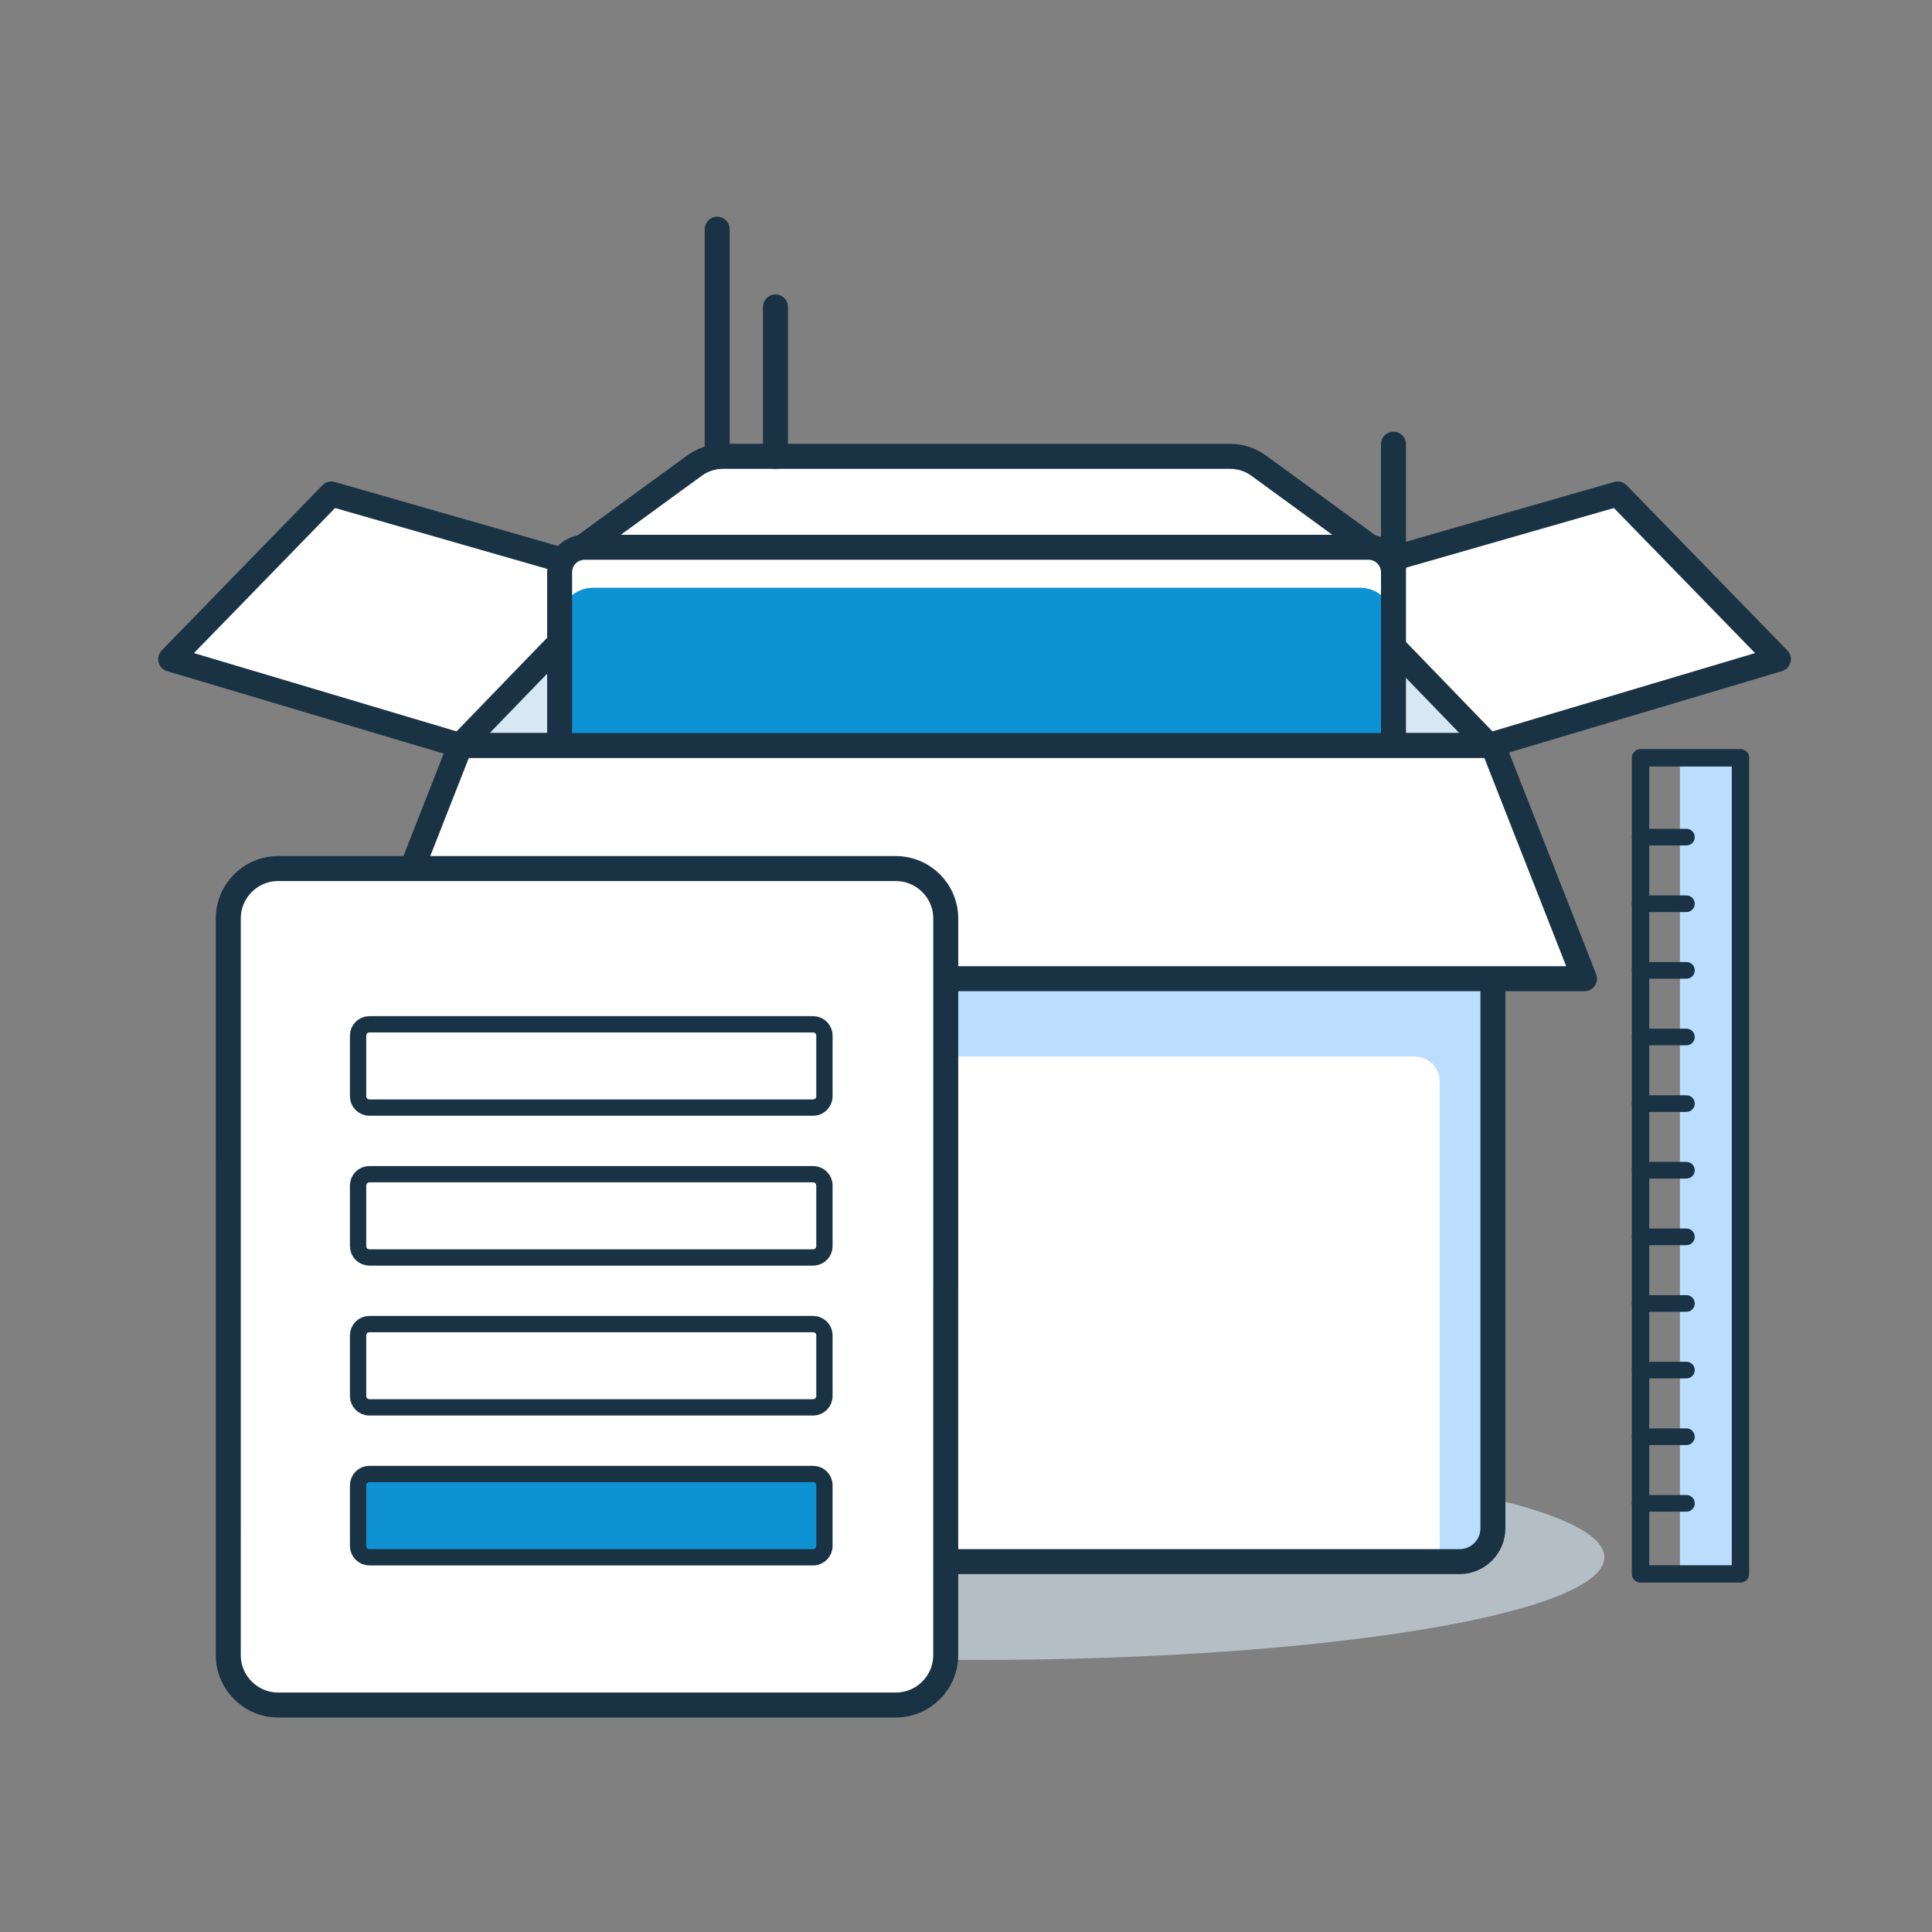 <svg fill="none" height="116" viewBox="0 0 116 116" width="116" xmlns="http://www.w3.org/2000/svg"><rect x="0" y="0" width="116" height="116" fill="#808080" stroke="none"/><path d="m58.636 99.665c20.817 0 37.692-2.762 37.692-6.169 0-3.407-16.875-6.169-37.692-6.169-20.817 0-37.692 2.762-37.692 6.169 0 3.407 16.875 6.169 37.692 6.169z" fill="#d7e8f4" opacity=".6"/><path d="m28.136 44.762h61c.133 0 .26.053.354.146.094.094.146.221.146.354v46.5c0 .53-.211 1.039-.586 1.414-.375.375-.884.586-1.414.586h-58c-.53 0-1.039-.211-1.414-.586-.375-.375-.586-.884-.586-1.414v-46.5c0-.133.053-.26.146-.354.094-.094.221-.146.353-.146z" fill="#fff"/><path d="m31.245 58.762v35zm2.895 0v35zm2.894 0v35z" stroke="#bbdeff" stroke-linecap="round" stroke-linejoin="round"/><path d="m27.636 58.762v3.173c0 .398.158.779.439 1.061.281.281.663.439 1.061.439h55.81c.398 0 .779.158 1.061.439s.439.663.439 1.061v28.827h1.69c.398 0 .779-.158 1.061-.439s.439-.663.439-1.061v-33.5z" fill="#bbdeff"/><path d="m28.136 44.762h61c.133 0 .26.053.354.146.094.094.146.221.146.354v46.5c0 .53-.211 1.039-.586 1.414-.375.375-.884.586-1.414.586h-58c-.53 0-1.039-.211-1.414-.586-.375-.375-.586-.884-.586-1.414v-46.5c0-.133.053-.26.146-.354.094-.094.221-.146.353-.146z" stroke="#1a3344" stroke-linecap="round" stroke-linejoin="round" stroke-width="1.5"/><path d="m89.636 44.762h-62l8.636-9.588c.14-.157.312-.282.504-.369.192-.086.4-.131.611-.131h42.5c.21.001.418.045.61.132.192.086.364.212.504.368z" fill="#d7e8f4" stroke="#1a3344" stroke-linecap="round" stroke-linejoin="round" stroke-width="1.5"/><path d="m37.387 34.678-17.492-5.02-9.65 9.919 17.391 5.185zm42.249 0 17.491-5.02 9.651 9.919-17.391 5.185z" fill="#fff" stroke="#1a3344" stroke-linecap="round" stroke-linejoin="round" stroke-width="1.5"/><path d="m37.387 34.678v10.084z" fill="#fff"/><path d="m37.387 34.678v10.084" stroke="#1a3344" stroke-linecap="round" stroke-linejoin="round" stroke-width="1.5"/><path d="m79.636 34.678v10.084z" fill="#d7e8f4"/><path d="m79.636 34.678v10.084" stroke="#1a3344" stroke-linecap="round" stroke-linejoin="round" stroke-width="1.5"/><path d="m83.667 33.86h-50.067l8.1-5.906c.494-.36 1.089-.554 1.7-.554h30.468c.611-0 1.206.194 1.7.554z" fill="#fff" stroke="#1a3344" stroke-linecap="round" stroke-linejoin="round" stroke-width="1.5"/><path d="m33.6 34.36v12.707h50.067v-12.707c0-.398-.158-.779-.439-1.061s-.663-.439-1.061-.439h-47.067c-.398 0-.779.158-1.061.439-.281.281-.439.663-.439 1.061z" fill="#fff"/><path d="m35.605 35.289h46.062c.53 0 1.039.211 1.414.586s.586.884.586 1.414v7.444h-50.062v-7.444c0-.53.211-1.039.586-1.414.375-.375.884-.586 1.414-.586z" fill="#0f92d4"/><path d="m33.6 34.36v12.707h50.067v-12.707c0-.398-.158-.779-.439-1.061s-.663-.439-1.061-.439h-47.067c-.398 0-.779.158-1.061.439-.281.281-.439.663-.439 1.061z" stroke="#1a3344" stroke-linecap="round" stroke-linejoin="round" stroke-width="1.5"/><path d="m95.136 58.762h-73l5.5-14h62z" fill="#fff" stroke="#1a3344" stroke-linecap="round" stroke-linejoin="round" stroke-width="1.5"/><path d="m46.56 18.428v8.972zm37.107 8.243v7.473zm-40.607-12.909v13.638z" fill="#fff"/><path d="m43.06 13.762v13.638m3.5-8.972v8.972zm37.107 8.243v7.473z" stroke="#1a3344" stroke-linecap="round" stroke-linejoin="round" stroke-width="1.5"/><path d="m100.866 45.996h3.167v48.5h-3.167z" fill="#bbdeff"/><g stroke="#1a3344" stroke-linecap="round" stroke-linejoin="round"><path d="m98.5 45.5h6v49h-6z" stroke-width="1.044"/><path d="m98.477 90.262h2.778m-2.778-40h2.778zm0 4h2.778zm0 4h2.778zm0 4h2.778zm0 4h2.778zm0 4h2.778zm0 4h2.778zm0 4h2.778zm0 4h2.778zm0 4h2.778z"/><path d="m56.783 99.373.001-44.223c0-1.657-1.343-3-3-3l-37.077-.001c-1.657-0-3 1.343-3 3l-.001 44.223c-0 1.656 1.343 3 3 3h37.077c1.657 0 3-1.343 3-3z" fill="#fff" stroke-width="1.5"/><path d="m48.823 61.5h-26.646c-.374 0-.677.303-.677.677v3.646c0 .374.303.677.677.677h26.646c.374 0 .677-.303.677-.677v-3.646c0-.374-.303-.677-.677-.677z" fill="#fff" stroke-width=".979"/><path d="m48.823 70.5h-26.646c-.374 0-.677.303-.677.677v3.646c0 .374.303.677.677.677h26.646c.374 0 .677-.303.677-.677v-3.646c0-.374-.303-.677-.677-.677z" fill="#fff" stroke-width=".979"/><path d="m48.823 79.5h-26.646c-.374 0-.677.303-.677.677v3.646c0 .374.303.677.677.677h26.646c.374 0 .677-.303.677-.677v-3.646c0-.374-.303-.677-.677-.677z" fill="#fff" stroke-width=".979"/><path d="m48.823 88.5h-26.646c-.374 0-.677.303-.677.677v3.646c0 .374.303.677.677.677h26.646c.374 0 .677-.303.677-.677v-3.646c0-.374-.303-.677-.677-.677z" fill="#0f92d4" stroke-width=".979"/></g></svg>